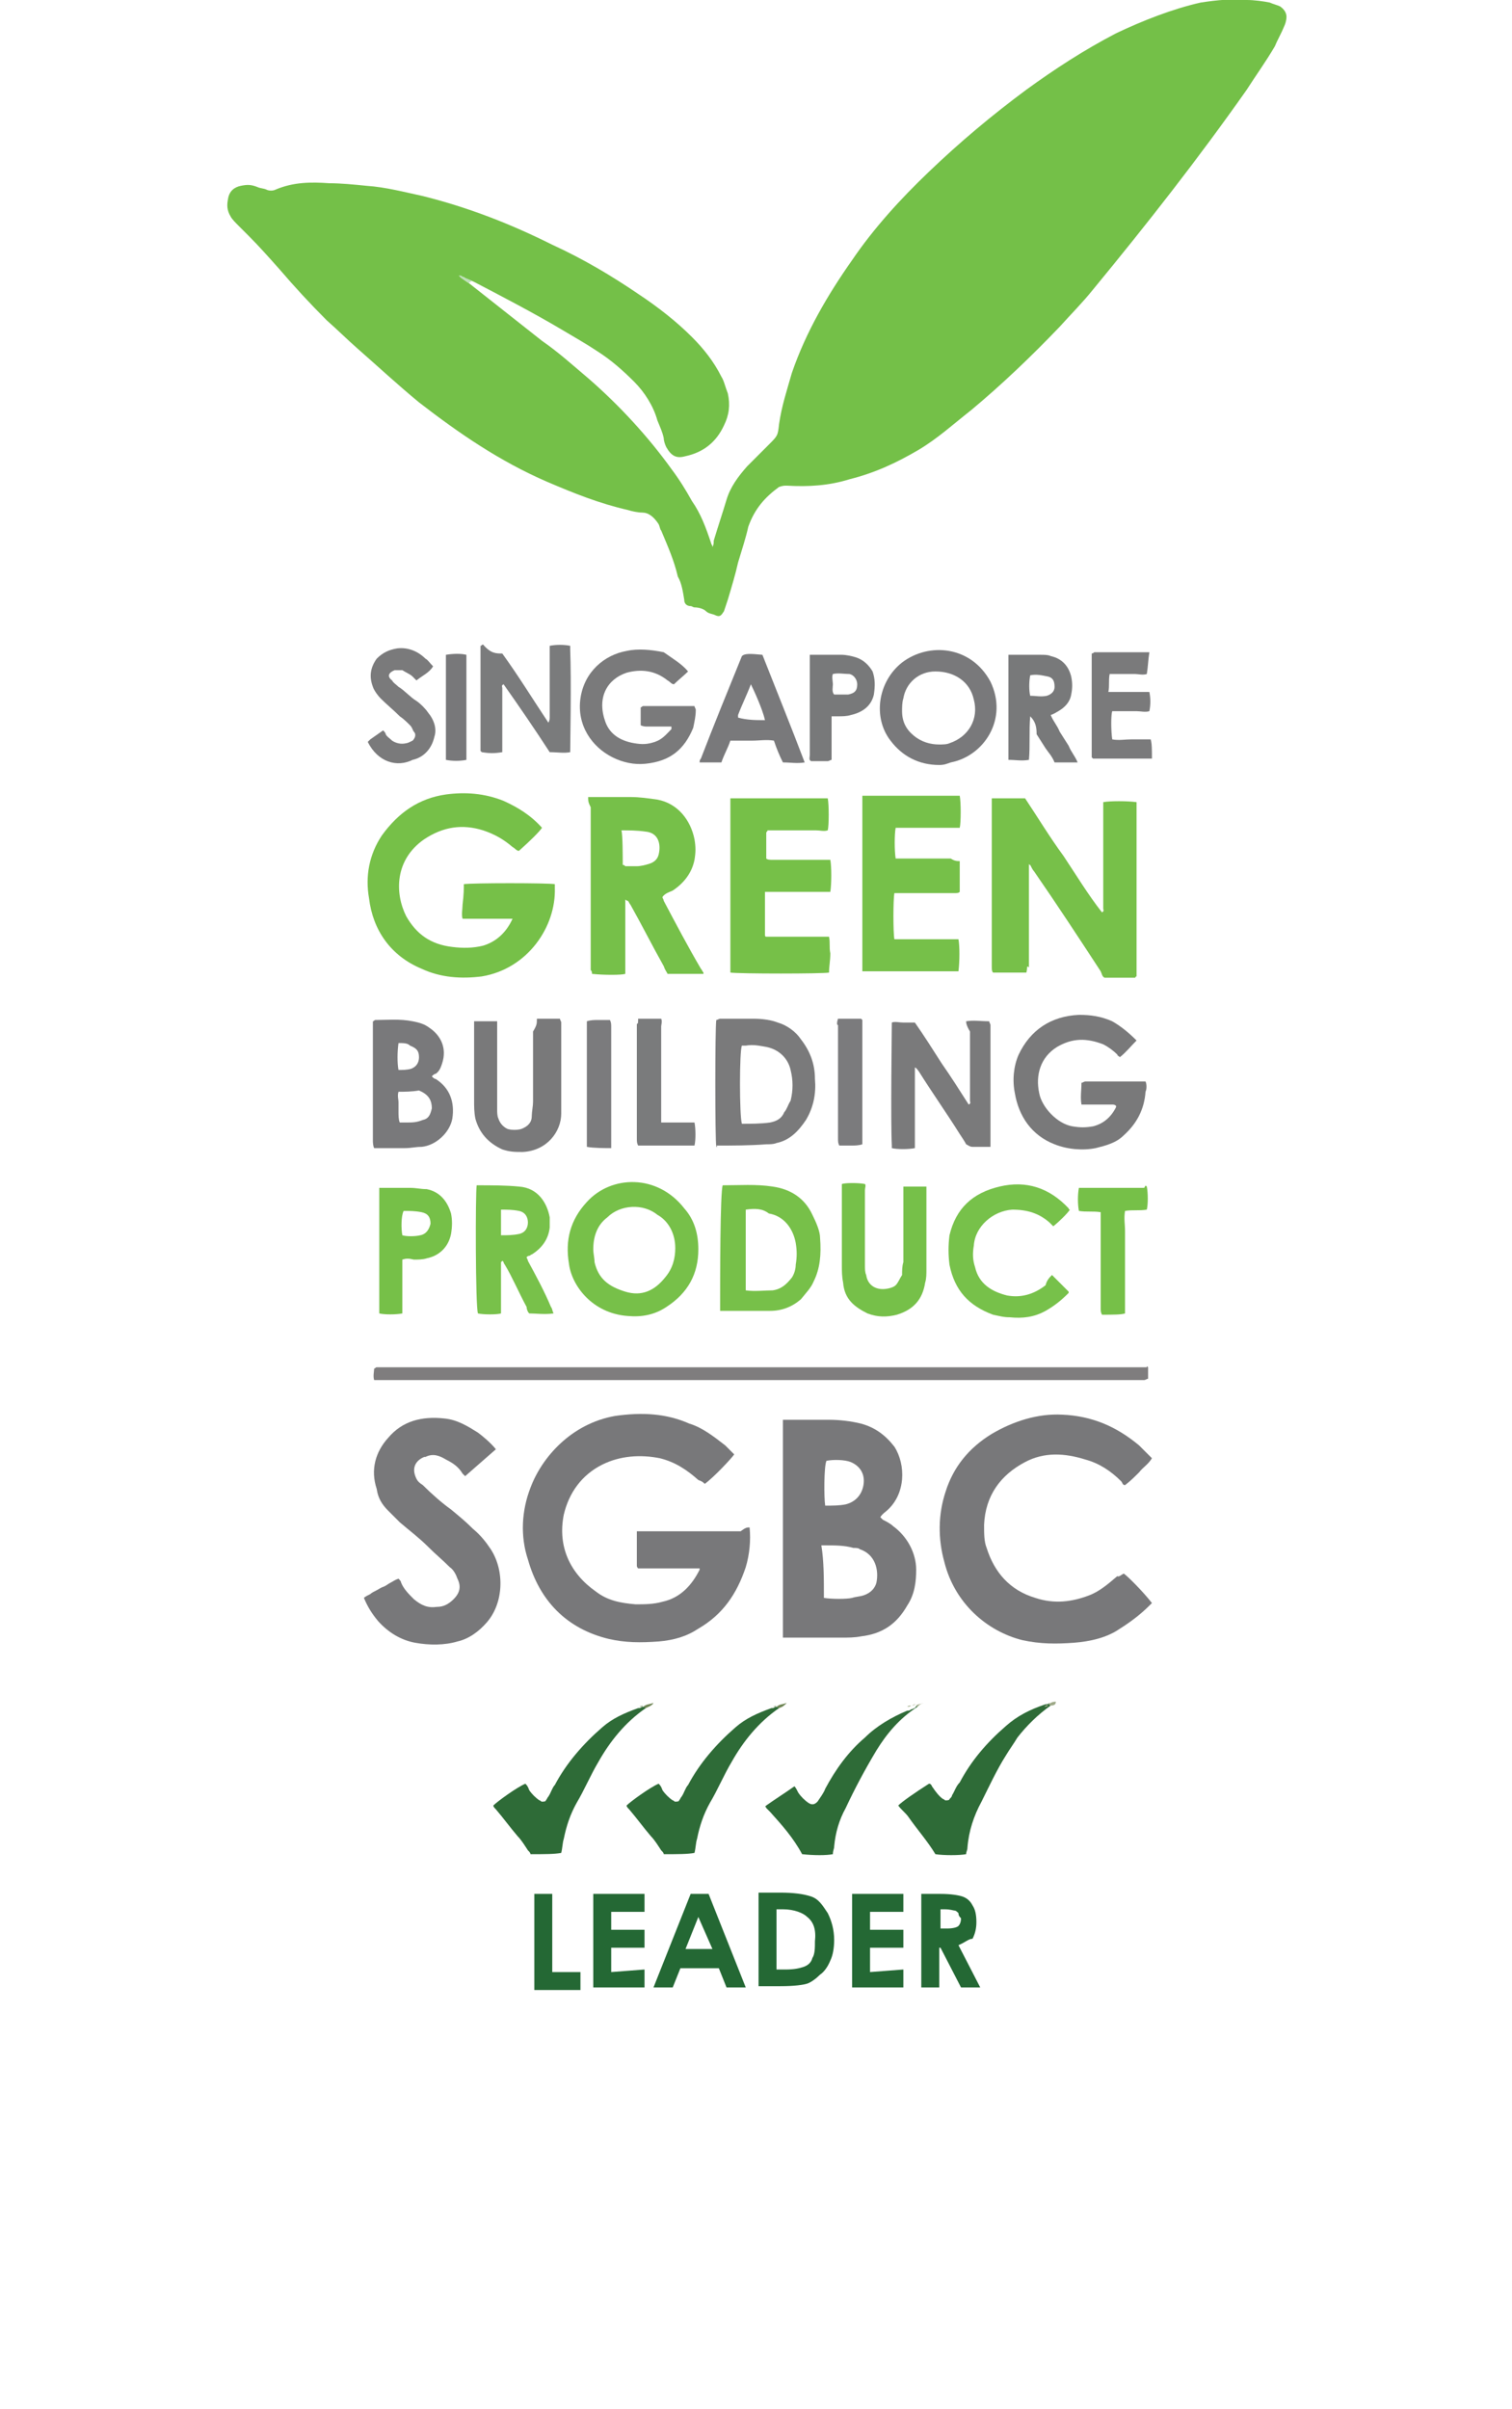 <?xml version="1.0" encoding="UTF-8"?> <!-- Generator: Adobe Illustrator 26.0.1, SVG Export Plug-In . SVG Version: 6.00 Build 0) --> <svg xmlns="http://www.w3.org/2000/svg" xmlns:xlink="http://www.w3.org/1999/xlink" version="1.1" id="Layer_1" x="0px" y="0px" viewBox="0 0 118 188" style="enable-background:new 0 0 118 188;" xml:space="preserve"> <style type="text/css"> .st0{fill:#FFFFFF;} .st1{fill:#74C048;} .st2{fill:#78787A;} .st3{fill:#77C049;} .st4{fill:#76C048;} .st5{fill:#76C049;} .st6{fill:#7F7D7E;} .st7{fill:#2E6B37;} .st8{fill:#78C14A;} .st9{fill:#77C14A;} .st10{fill:#7A7A7B;} .st11{fill:#79797A;} .st12{fill:#79797B;} .st13{fill:#7A7B7C;} .st14{fill:#7B7B7D;} .st15{fill:#78797A;} .st16{fill:#BEE0B9;} .st17{fill:#6E8554;} .st18{fill:#9EA987;} .st19{fill:#246834;} </style> <g id="Layer_2_00000054968366817055149710000003052570320784730761_"> <rect y="0" class="st0" width="118" height="188"></rect> </g> <g id="Layer_1_00000087369918783554736800000001790545798141038212_"> <g> <path class="st1" d="M36.6,22.1c1.9,1.5,3.8,3,5.7,4.5c1.3,0.9,2.4,1.9,3.7,3c2.4,2.1,4.6,4.5,6.4,7c0.6,0.8,1.1,1.6,1.6,2.5 c0.7,1,1.1,2.1,1.5,3.3c0,0.1,0.1,0.1,0.1,0.3c0.1-0.2,0.1-0.3,0.1-0.5c0.3-1,0.7-2.2,1-3.2c0.3-1,0.9-1.8,1.6-2.6 c0.6-0.6,1.1-1.1,1.7-1.7c0.7-0.7,0.7-0.7,0.8-1.6c0.2-1.4,0.6-2.6,1-4c1.1-3.2,2.8-6.1,4.7-8.8c1.7-2.5,3.8-4.8,6-6.9 c2.4-2.3,4.9-4.4,7.6-6.4c2.2-1.6,4.5-3.1,7-4.4c2.1-1,4.4-1.9,6.6-2.4C95,0,96.1-0.1,97.3,0c0.6,0,1.3,0.1,1.8,0.2 c0.2,0.1,0.6,0.2,0.8,0.3c0.3,0.2,0.5,0.5,0.5,0.8s-0.1,0.6-0.2,0.8c-0.2,0.5-0.5,1-0.7,1.5C98.8,4.8,98,5.9,97.3,7 c-3.8,5.4-7.8,10.5-12,15.6c-0.8,1-1.7,1.9-2.6,2.9c-2.2,2.3-4.5,4.5-6.9,6.5c-1.4,1.1-2.6,2.2-4.1,3.1c-1.7,1-3.4,1.8-5.4,2.3 c-1.6,0.5-3.2,0.6-4.9,0.5c-0.2,0-0.3,0-0.6,0.1c-1.1,0.8-1.9,1.7-2.4,3.1c-0.2,0.9-0.5,1.8-0.8,2.8c-0.2,0.9-0.5,1.9-0.8,2.9 c-0.1,0.3-0.2,0.6-0.3,0.9c-0.2,0.3-0.3,0.5-0.7,0.3c-0.2-0.1-0.5-0.1-0.7-0.3c-0.2-0.2-0.6-0.3-0.9-0.3c-0.1,0-0.2-0.1-0.3-0.1 c-0.2,0-0.5-0.1-0.5-0.5c-0.1-0.6-0.2-1.3-0.5-1.8c-0.3-1.3-0.8-2.4-1.3-3.6c-0.1-0.1-0.1-0.3-0.2-0.5C51,40.3,50.6,40,50.1,40 c-0.3,0-0.8-0.1-1.1-0.2c-2.2-0.5-4.2-1.3-6.3-2.2c-3.7-1.6-6.9-3.8-10-6.2c-1.7-1.4-3.2-2.8-4.8-4.2c-0.8-0.7-1.6-1.5-2.4-2.2 c-1.3-1.3-2.5-2.6-3.7-4c-0.8-0.9-1.6-1.8-2.4-2.6c-0.2-0.2-0.6-0.6-0.8-0.8c-0.2-0.2-0.5-0.5-0.6-0.7c-0.3-0.5-0.3-0.9-0.2-1.4 c0.1-0.6,0.5-0.9,1-1c0.5-0.1,0.8-0.1,1.3,0.1c0.2,0.1,0.5,0.1,0.7,0.2s0.5,0.1,0.7,0c1.4-0.6,2.8-0.6,4.2-0.5 c0.9,0,1.9,0.1,2.9,0.2c1.5,0.1,3,0.5,4.4,0.8c3.6,0.9,6.9,2.2,10.1,3.8c2.4,1.1,4.6,2.4,6.8,3.9c1.5,1,2.9,2.1,4.1,3.3 c0.9,0.9,1.7,1.9,2.3,3.1c0.2,0.3,0.3,0.8,0.5,1.3c0.2,0.9,0.1,1.7-0.3,2.5c-0.6,1.3-1.6,2.1-3,2.4c-0.7,0.2-1.1,0-1.5-0.7 c-0.1-0.2-0.2-0.5-0.2-0.7c-0.1-0.5-0.3-0.9-0.5-1.4c-0.3-1.1-1-2.2-1.8-3c-0.9-0.9-1.8-1.7-2.9-2.4c-0.9-0.6-1.8-1.1-2.8-1.7 c-2.2-1.3-4.5-2.5-6.8-3.7c-0.2-0.1-0.5-0.2-0.7-0.3c-0.1-0.1-0.2-0.1-0.3-0.1C36.1,21.8,36.3,21.9,36.6,22.1z"></path> <g> <path class="st2" d="M58.5,119.2c0.1,1,0,2.1-0.3,3.1c-0.7,2.1-1.8,3.7-3.7,4.8c-0.9,0.6-1.9,0.9-3.1,1c-1.4,0.1-2.6,0.1-3.9-0.2 c-3.3-0.8-5.4-3-6.3-6.2c-0.6-1.8-0.5-3.8,0.2-5.6c0.9-2.4,3.2-5,6.6-5.6c2.1-0.3,4-0.2,5.8,0.6c1,0.3,1.9,1,2.8,1.7 c0.2,0.2,0.5,0.5,0.7,0.7c-0.2,0.3-1.6,1.8-2.3,2.3c-0.1-0.1-0.2-0.2-0.5-0.3c-0.9-0.8-1.8-1.4-3-1.7c-1.5-0.3-3.1-0.2-4.5,0.5 c-1.6,0.8-2.6,2.2-3,3.9c-0.5,2.5,0.5,4.6,2.5,6c0.9,0.7,1.9,0.9,3.1,1c0.7,0,1.4,0,2.1-0.2c1.4-0.3,2.3-1.3,2.9-2.5v-0.1l0,0 l0,0h-0.1c-1.5,0-3,0-4.5,0h-0.1c0,0,0,0-0.1,0c0,0-0.1-0.1-0.1-0.2c0-0.9,0-1.7,0-2.6v-0.1c0.1,0,0.2,0,0.2,0c2.6,0,5.3,0,7.9,0 C58.2,119.2,58.3,119.2,58.5,119.2z"></path> <path class="st2" d="M61.1,127.8c0-0.1,0-0.1,0-0.2c0-5.5,0-11.1,0-16.6c0,0,0-0.1,0-0.2c0.1,0,0.2,0,0.3,0c1.1,0,2.2,0,3.3,0 c0.8,0,1.7,0.1,2.5,0.3c1.1,0.3,1.9,0.9,2.6,1.8c0.9,1.4,0.9,3.7-0.6,5c-0.1,0.1-0.3,0.2-0.5,0.5c0.1,0.1,0.1,0.1,0.2,0.2 c0.2,0.1,0.6,0.3,0.8,0.5c1.1,0.8,1.8,2.1,1.8,3.4c0,0.9-0.1,1.9-0.7,2.8c-0.8,1.4-1.9,2.2-3.6,2.4c-0.5,0.1-1,0.1-1.6,0.1 c-1.5,0-3,0-4.5,0C61.4,127.8,61.2,127.8,61.1,127.8z M64.3,124.7c0.6,0.1,1.8,0.1,2.2,0c0.3-0.1,0.6-0.1,0.9-0.2 c0.6-0.2,0.9-0.6,1-1c0.2-1-0.1-2.2-1.3-2.6c-0.1-0.1-0.3-0.1-0.5-0.1c-0.7-0.2-1.4-0.2-2.2-0.2c-0.1,0-0.2,0-0.3,0 C64.3,121.8,64.3,123.2,64.3,124.7z M64.4,117.5c0.6,0,1.1,0,1.6-0.1c0.8-0.2,1.3-0.8,1.4-1.6c0.1-0.8-0.3-1.4-1-1.7 c-0.5-0.2-1.4-0.2-1.9-0.1C64.3,114.4,64.3,116.9,64.4,117.5z"></path> <path class="st2" d="M87.7,122.8c0.3,0.2,1.5,1.4,2.2,2.3c-0.1,0.1-0.1,0.1-0.2,0.2c-0.7,0.7-1.5,1.3-2.3,1.8 c-1,0.7-2.3,1-3.6,1.1c-1.4,0.1-2.6,0.1-4-0.2c-2.8-0.7-5.3-2.9-6.1-6.1c-0.5-1.8-0.5-3.7,0.1-5.5c0.6-1.9,1.8-3.4,3.6-4.5 c1.7-1,3.6-1.6,5.5-1.5c2.3,0.1,4.2,0.9,6,2.4c0.3,0.3,0.7,0.7,1,1c-0.3,0.5-0.7,0.7-1,1.1c-0.3,0.3-0.7,0.7-1.1,1 c-0.2,0-0.2-0.2-0.3-0.3c-0.8-0.8-1.7-1.4-2.8-1.7c-1.6-0.5-3.2-0.6-4.7,0.2c-1.9,1-3.1,2.6-3.2,4.9c0,0.7,0,1.3,0.2,1.8 c0.6,1.9,1.8,3.3,3.8,3.9c1.5,0.5,2.9,0.3,4.2-0.2c0.8-0.3,1.5-0.9,2.2-1.5C87.3,123.1,87.5,122.9,87.7,122.8z"></path> <path class="st2" d="M38.7,113.1c-0.8,0.7-1.6,1.4-2.4,2.1c-0.1-0.1-0.2-0.2-0.2-0.2c-0.3-0.5-0.7-0.8-1.3-1.1 c-0.5-0.3-1-0.5-1.6-0.2h-0.1c-0.7,0.3-1,0.9-0.6,1.7c0.1,0.2,0.2,0.3,0.5,0.5c0.7,0.7,1.5,1.4,2.2,1.9c0.6,0.5,1.1,0.9,1.7,1.5 c0.6,0.5,1,1,1.4,1.6c1.1,1.7,1,4.2-0.3,5.7c-0.6,0.7-1.4,1.3-2.3,1.5c-1,0.3-2.2,0.3-3.3,0.1c-1.1-0.2-2.1-0.8-2.9-1.7 c-0.5-0.6-0.8-1.1-1.1-1.8c0.1-0.1,0.3-0.2,0.5-0.3c0.1-0.1,0.3-0.2,0.5-0.3c0.2-0.1,0.3-0.2,0.6-0.3c0.2-0.1,0.3-0.2,0.5-0.3 c0.2-0.1,0.3-0.2,0.6-0.3c0.1,0.1,0.2,0.2,0.2,0.3c0.2,0.5,0.6,0.9,1,1.3c0.6,0.5,1.1,0.7,1.8,0.6c0.5,0,0.9-0.2,1.3-0.6 c0.5-0.5,0.6-1,0.3-1.6c-0.1-0.3-0.3-0.7-0.6-0.9c-0.6-0.6-1.1-1-1.7-1.6c-0.7-0.7-1.5-1.3-2.2-1.9c-0.3-0.3-0.6-0.6-0.9-0.9 c-0.5-0.5-0.8-1-0.9-1.7c-0.5-1.5-0.1-2.9,0.9-4c1.1-1.3,2.6-1.7,4.4-1.5c1,0.1,1.8,0.6,2.6,1.1 C37.7,112.1,38.3,112.6,38.7,113.1z"></path> </g> <g> <path class="st3" d="M80.1,75.9c-0.7,0-2.2,0-2.6,0c-0.1-0.1-0.1-0.3-0.1-0.5c0-1.3,0-2.5,0-3.8c0-2.9,0-5.8,0-8.7 c0-0.2,0-0.3,0-0.6c0.1,0,0.1,0,0.2,0c0.8,0,1.5,0,2.4,0c1,1.5,1.9,3,3,4.5c1,1.5,1.9,3,3,4.4c0.2-0.1,0.1-0.2,0.1-0.3 c0-2.2,0-4.4,0-6.4c0-0.6,0-1,0-1.6c0-0.1,0-0.2,0-0.3c0.5-0.1,1.9-0.1,2.6,0c0,0.1,0,0.2,0,0.3c0,0.6,0,1.3,0,1.8 c0,3.7,0,7.2,0,10.9c0,0.2,0,0.3,0,0.6c-0.1,0-0.1,0.1-0.1,0.1c-0.8,0-1.6,0-2.4,0c-0.2-0.1-0.2-0.3-0.3-0.5 c-1.7-2.6-3.4-5.2-5.2-7.8c-0.1-0.1-0.2-0.3-0.3-0.5c0,0-0.1,0-0.1-0.1c0,0.3,0,0.6,0,0.9c0,0.3,0,0.6,0,0.9c0,0.3,0,0.6,0,0.9 s0,0.6,0,0.9c0,0.3,0,0.6,0,0.9c0,0.3,0,0.6,0,0.9s0,0.6,0,0.9c0,0.3,0,0.6,0,0.9c0,0.3,0,0.6,0,0.9 C80.1,75.3,80.2,75.5,80.1,75.9z"></path> <path class="st4" d="M36.2,69c0.6-0.1,6.6-0.1,7.1,0c0,0.1,0,0.2,0,0.3c0.1,3-2.1,6.3-5.7,6.9c-1.6,0.2-3.2,0.1-4.7-0.6 c-2.4-1-3.8-3-4.1-5.5c-0.3-1.7,0-3.4,1-4.9c1.3-1.8,2.9-2.9,5-3.2c1.5-0.2,3-0.1,4.5,0.5c1.1,0.5,2.1,1.1,3,2.1 c-0.2,0.3-0.9,1-1.8,1.8c-0.2,0-0.3-0.2-0.5-0.3c-0.7-0.6-1.4-1-2.3-1.3c-1.6-0.5-3.1-0.3-4.6,0.7c-2.3,1.6-2.3,4.2-1.4,6 c0.8,1.4,1.9,2.2,3.6,2.4c0.8,0.1,1.6,0.1,2.4-0.1c1-0.3,1.8-1,2.3-2.1l0,0l0,0l0,0c-0.1,0-0.1,0-0.2,0c-1.1,0-2.3,0-3.6,0l0,0 c0,0,0,0-0.1,0c-0.1-0.3,0-0.8,0-1.1C36.2,69.8,36.2,69.3,36.2,69z"></path> <path class="st5" d="M45.9,62.2c0.2,0,0.2,0,0.3,0c1,0,2.1,0,3,0c0.7,0,1.4,0.1,2.1,0.2c1.6,0.3,2.6,1.6,2.9,3.1 c0.1,0.6,0.1,1,0,1.6c-0.2,1-0.8,1.8-1.7,2.4c-0.2,0.1-0.6,0.2-0.8,0.5c0,0.1,0.1,0.2,0.1,0.3c0.9,1.7,1.9,3.6,2.9,5.3 c0.1,0.1,0.1,0.2,0.2,0.3c0,0.1,0,0.1,0,0.1s0,0-0.1,0c-0.8,0-1.6,0-2.4,0c-0.1,0-0.2,0-0.3,0c-0.1-0.2-0.2-0.3-0.3-0.6 c-0.9-1.6-1.7-3.2-2.6-4.8c-0.1-0.1-0.1-0.2-0.2-0.3c0,0-0.1,0-0.2-0.1c0,0.6,0,1,0,1.5c0,0.5,0,0.9,0,1.4s0,0.9,0,1.5 c0,0.5,0,0.9,0,1.4c-0.3,0.1-1.7,0.1-2.6,0c0-0.1,0-0.2-0.1-0.3c0-0.1,0-0.2,0-0.3c0-4.1,0-8.3,0-12.4 C45.9,62.6,45.9,62.5,45.9,62.2z M48.6,67.5c0.1,0,0.1,0,0.2,0.1c0.3,0,0.7,0,0.9,0c0.3,0,0.7-0.1,1-0.2c0.3-0.1,0.6-0.3,0.7-0.7 c0.2-0.8,0-1.7-1-1.8c-0.7-0.1-1.3-0.1-1.9-0.1C48.6,65.2,48.6,66.8,48.6,67.5z"></path> <path class="st5" d="M74.9,67.2c0,0.8,0,1.6,0,2.4c-0.1,0.1-0.2,0.1-0.5,0.1c-1.4,0-2.6,0-4,0c-0.2,0-0.3,0-0.6,0 c-0.1,0.5-0.1,3.1,0,3.6c0.3,0,0.8,0,1.3,0s0.8,0,1.3,0c0.3,0,0.8,0,1.1,0c0.5,0,0.8,0,1.3,0c0.1,0.5,0.1,1.7,0,2.5 c-0.1,0-0.1,0-0.2,0c-2.4,0-4.7,0-7.1,0c-0.1,0-0.1,0-0.2,0c0-0.1,0-0.2,0-0.5c0-1.1,0-2.2,0-3.3c0-3.1,0-6.2,0-9.3 c0-0.2,0-0.3,0-0.6c0.1,0,0.1,0,0.2,0c2.4,0,4.8,0,7.3,0h0.1c0.1,0.5,0.1,2.1,0,2.5c-0.1,0-0.2,0-0.5,0c-1.3,0-2.6,0-3.9,0 c-0.2,0-0.3,0-0.6,0c-0.1,0.5-0.1,1.8,0,2.4c0.1,0,0.3,0,0.5,0c1.3,0,2.5,0,3.8,0C74.5,67.2,74.7,67.2,74.9,67.2z"></path> <path class="st4" d="M64.7,75.9c-0.5,0.1-7,0.1-7.7,0c0-0.1,0-0.2,0-0.3c0-0.1,0-0.2,0-0.3c0-4.1,0-8.3,0-12.3c0-0.2,0-0.5,0-0.7 c0.1,0,0.1,0,0.2,0c2.4,0,4.8,0,7.3,0h0.1c0.1,0.5,0.1,2.1,0,2.5c-0.3,0.1-0.6,0-0.9,0s-0.7,0-0.9,0c-0.3,0-0.7,0-1,0 c-0.3,0-0.7,0-0.9,0s-0.7,0-1,0c0,0.1-0.1,0.1-0.1,0.2c0,0.7,0,1.4,0,1.9v0.1c0.1,0.1,0.3,0.1,0.5,0.1c1.3,0,2.6,0,3.9,0 c0.2,0,0.3,0,0.6,0c0.1,0.5,0.1,1.9,0,2.5c-0.1,0-0.2,0-0.5,0c-1.4,0-2.6,0-4,0c-0.2,0-0.3,0-0.6,0c0,0.1,0,0.1,0,0.2 c0,1,0,2.2,0,3.2c0,0,0,0.1,0.1,0.1c0.5,0,1,0,1.6,0s1.1,0,1.7,0s1,0,1.6,0c0.1,0.5,0,0.8,0.1,1.3C64.8,75,64.7,75.4,64.7,75.9z"></path> </g> <path class="st6" d="M89.6,106.7c0,0.3,0,0.6,0,0.9c-0.1,0-0.2,0.1-0.3,0.1c-0.1,0-0.3,0-0.5,0c-19.6,0-39.3,0-58.9,0 c-0.2,0-0.5,0-0.7,0c-0.1-0.3,0-0.7,0-0.9c0.1,0,0.1-0.1,0.2-0.1c20.1,0,40,0,60.1,0C89.5,106.6,89.5,106.6,89.6,106.7z"></path> <g> <path class="st7" d="M82,133.1c-1,0.7-1.9,1.6-2.6,2.5c-0.3,0.5-0.6,0.9-0.9,1.4c-0.7,1.1-1.3,2.4-1.9,3.6 c-0.6,1.1-1,2.3-1.1,3.6c0,0.2-0.1,0.3-0.1,0.5c-0.5,0.1-1.8,0.1-2.4,0c-0.6-1-1.4-1.9-2.1-2.9c-0.2-0.3-0.6-0.6-0.8-0.9 c0.3-0.3,1.3-1,2.4-1.7c0.2,0,0.2,0.2,0.3,0.3c0.2,0.3,0.5,0.7,0.8,0.9c0.1,0,0.1,0.1,0.2,0.1s0.3,0,0.3-0.1 c0.1-0.1,0.2-0.2,0.2-0.3c0.2-0.3,0.3-0.7,0.6-1c0.9-1.7,2.1-3.1,3.6-4.4c0.9-0.8,1.9-1.3,3.1-1.7c0.1,0,0.2,0,0.3-0.1l0,0 C81.9,133.1,82,133.1,82,133.1z"></path> <path class="st7" d="M71.6,133.2c-1.4,0.9-2.4,2.1-3.2,3.4c-0.9,1.5-1.7,3-2.4,4.5c-0.5,0.9-0.8,1.9-0.9,3c0,0.2-0.1,0.3-0.1,0.6 c-0.5,0.1-1.5,0.1-2.4,0c-0.7-1.3-1.6-2.3-2.5-3.3c-0.1-0.1-0.2-0.2-0.3-0.3c0,0,0-0.1-0.1-0.1l0.1-0.1c0.7-0.5,1.5-1,2.2-1.5H62 c0.1,0.1,0.2,0.3,0.3,0.5c0.2,0.3,0.5,0.6,0.8,0.8c0.3,0.2,0.5,0.1,0.7-0.1c0.2-0.3,0.5-0.7,0.6-1c0.8-1.5,1.8-2.9,3.1-4 c0.9-0.9,2.1-1.6,3.3-2.1c0.1,0,0.2,0,0.3-0.1l0,0c0.1,0,0.2-0.1,0.3-0.1l0,0C71.5,133.1,71.6,133.1,71.6,133.2z"></path> <path class="st7" d="M50.4,133.3c-1.6,1.1-2.8,2.6-3.7,4.2c-0.6,1-1.1,2.2-1.7,3.2c-0.5,0.9-0.8,1.8-1,2.8 c-0.1,0.3-0.1,0.7-0.2,1.1c-0.5,0.1-1.3,0.1-2.4,0.1c0-0.1-0.1-0.2-0.2-0.3c-0.2-0.3-0.5-0.8-0.8-1.1c-0.6-0.7-1.1-1.4-1.7-2.1 c-0.1-0.1-0.2-0.2-0.2-0.3c0.3-0.3,1.8-1.4,2.5-1.7c0.1,0.1,0.2,0.2,0.3,0.5c0.2,0.3,0.5,0.6,0.8,0.8c0.1,0,0.1,0.1,0.2,0.1 c0.1,0,0.3,0,0.3-0.1c0.1-0.1,0.1-0.2,0.2-0.3c0.2-0.3,0.3-0.7,0.5-0.9c0.9-1.7,2.2-3.2,3.7-4.5c0.8-0.7,1.7-1.1,2.8-1.5 c0.1,0,0.2,0,0.3-0.1l0,0C50.3,133.2,50.4,133.2,50.4,133.3z"></path> <path class="st7" d="M60.8,133.3c-1.6,1.1-2.8,2.6-3.7,4.2c-0.6,1-1.1,2.2-1.7,3.2c-0.5,0.9-0.8,1.8-1,2.8 c-0.1,0.3-0.1,0.7-0.2,1.1c-0.5,0.1-1.3,0.1-2.4,0.1c0-0.1-0.1-0.2-0.2-0.3c-0.2-0.3-0.5-0.8-0.8-1.1c-0.6-0.7-1.1-1.4-1.7-2.1 c-0.1-0.1-0.2-0.2-0.2-0.3c0.3-0.3,1.8-1.4,2.5-1.7c0.1,0.1,0.2,0.2,0.3,0.5c0.2,0.3,0.5,0.6,0.8,0.8c0.1,0,0.1,0.1,0.2,0.1 c0.1,0,0.3,0,0.3-0.1c0.1-0.1,0.1-0.2,0.2-0.3c0.2-0.3,0.3-0.7,0.5-0.9c0.9-1.7,2.2-3.2,3.7-4.5c0.8-0.7,1.7-1.1,2.8-1.5 c0.1,0,0.2,0,0.3-0.1l0,0C60.6,133.2,60.7,133.2,60.8,133.3z"></path> </g> <g> <path class="st3" d="M54.5,97.5c0,1.9-0.8,3.4-2.5,4.5c-0.9,0.6-1.9,0.8-3,0.7c-2.8-0.2-4.4-2.4-4.6-4.1 c-0.3-1.8,0.1-3.4,1.4-4.8c1.9-2.1,5.5-2.2,7.6,0.5C54.2,95.2,54.5,96.3,54.5,97.5z M46.3,97.5c0,0.3,0.1,0.7,0.1,1 c0.3,1.3,1.1,1.9,2.4,2.3s2.3-0.1,3.1-1.1c0.6-0.7,0.8-1.5,0.8-2.3c0-1.1-0.5-2.1-1.4-2.6c-1.1-0.9-2.9-0.8-3.9,0.2 C46.6,95.6,46.3,96.5,46.3,97.5z"></path> <path class="st3" d="M56.4,92.5c1.3,0,2.6-0.1,3.9,0.1c1.4,0.2,2.5,0.9,3.1,2.2c0.3,0.6,0.6,1.3,0.6,1.8c0.1,1.3,0,2.4-0.5,3.4 c-0.2,0.5-0.6,0.9-1,1.4c-0.7,0.6-1.5,0.9-2.4,0.9c-0.5,0-0.8,0-1.3,0c-0.7,0-1.4,0-2.1,0c-0.1,0-0.2,0-0.5,0c0-0.1,0-0.2,0-0.3 C56.2,99.6,56.2,93.1,56.4,92.5z M58.2,94.4c0,0.7,0,1.4,0,2.1c0,0.7,0,1.4,0,2.1c0,0.7,0,1.4,0,2.1c0.7,0.1,1.5,0,2.1,0 c0.7-0.1,1.1-0.5,1.5-1c0.2-0.3,0.3-0.7,0.3-1c0.1-0.6,0.1-1.1,0-1.7c-0.2-1.1-0.9-2.1-2.1-2.3C59.5,94.3,58.9,94.3,58.2,94.4z"></path> <path class="st8" d="M37.2,92.5c1.1,0,2.3,0,3.3,0.1c1.5,0.1,2.2,1.3,2.4,2.4c0,0.2,0,0.6,0,0.8c-0.1,0.9-0.6,1.6-1.4,2.1 c-0.1,0-0.1,0.1-0.2,0.1c0,0-0.1,0-0.2,0.1c0,0.1,0.1,0.2,0.1,0.3c0.6,1.1,1.3,2.4,1.8,3.6c0.1,0.1,0.1,0.3,0.2,0.5 c-0.7,0.1-1.4,0-1.9,0c-0.1-0.1-0.2-0.3-0.2-0.5c-0.6-1.1-1.1-2.3-1.7-3.3c-0.1-0.1-0.1-0.3-0.2-0.3l-0.1,0.1c0,1.4,0,2.6,0,4 c-0.3,0.1-1.4,0.1-1.8,0C37.1,102,37.1,93.1,37.2,92.5z M39.1,96.4c0.5,0,0.9,0,1.4-0.1s0.7-0.5,0.7-0.9s-0.2-0.8-0.7-0.9 c-0.5-0.1-0.9-0.1-1.4-0.1C39.1,94.8,39.1,95.7,39.1,96.4z"></path> <path class="st9" d="M82.1,99.5c0.5,0.5,0.8,0.8,1.3,1.3c0,0.1,0,0.1,0,0.1c-0.6,0.6-1.1,1-1.8,1.4c-0.9,0.5-1.8,0.6-2.8,0.5 c-0.5,0-0.8-0.1-1.3-0.2c-1.9-0.7-3-1.9-3.4-3.9c-0.1-0.8-0.1-1.5,0-2.3c0.5-2.1,1.8-3.3,3.9-3.8c2.1-0.5,3.9,0.1,5.4,1.7 c0,0,0,0.1,0.1,0.1l0,0c-0.2,0.3-0.8,0.9-1.3,1.3c-0.1-0.1-0.2-0.2-0.3-0.3c-0.8-0.7-1.7-1-2.9-1c-1.5,0.1-2.9,1.3-3,2.8 c-0.1,0.6-0.1,1.1,0.1,1.7c0.3,1.3,1.3,1.9,2.5,2.2c1.1,0.2,2.1-0.1,3-0.8C81.7,99.9,81.9,99.7,82.1,99.5z"></path> <path class="st5" d="M70.5,92.6c0.7,0,1.3,0,1.8,0c0,0.1,0,0.2,0,0.3c0,2.1,0,4.1,0,6.2c0,0.3,0,0.7-0.1,1 c-0.2,1.3-0.9,2.1-2.2,2.5c-0.8,0.2-1.5,0.2-2.3-0.1c-1-0.5-1.8-1.1-1.9-2.4c-0.1-0.5-0.1-0.9-0.1-1.4c0-1.9,0-4,0-6 c0-0.1,0-0.2,0-0.3c0.3-0.1,1.3-0.1,1.8,0c0.1,0.1,0,0.3,0,0.5c0,1.9,0,3.9,0,5.8c0,0.3,0,0.6,0.1,0.8c0.1,0.7,0.6,1.1,1.3,1.1 c0.3,0,0.8-0.1,1-0.3c0.2-0.2,0.3-0.5,0.5-0.8c0-0.3,0-0.7,0.1-1c0-1.8,0-3.7,0-5.5C70.5,93,70.5,92.8,70.5,92.6z"></path> <path class="st4" d="M31.4,98.3c0,0.5,0,0.9,0,1.4c0,0.5,0,0.9,0,1.4c0,0.5,0,0.9,0,1.4c-0.5,0.1-1.4,0.1-1.8,0v-0.1 c0-3.2,0-6.4,0-9.5c0,0,0-0.1,0-0.2c0.1,0,0.2,0,0.2,0c0.7,0,1.5,0,2.2,0c0.5,0,0.8,0.1,1.3,0.1c1,0.2,1.6,0.9,1.9,1.9 c0.1,0.5,0.1,1,0,1.6c-0.2,1-0.9,1.7-1.9,1.9c-0.3,0.1-0.7,0.1-1,0.1C31.9,98.2,31.7,98.2,31.4,98.3z M31.4,96.4 c0.3,0.1,1,0.1,1.4,0c0.5-0.1,0.7-0.5,0.8-0.9c0-0.5-0.2-0.8-0.7-0.9c-0.5-0.1-0.9-0.1-1.4-0.1C31.3,94.9,31.3,95.9,31.4,96.4z"></path> <path class="st4" d="M89.5,92.6c0.1,0.5,0.1,1.4,0,1.8c-0.6,0.1-1.1,0-1.7,0.1c-0.1,0.6,0,1,0,1.6s0,1,0,1.6s0,1,0,1.6s0,1,0,1.6 c0,0.6,0,1,0,1.6c-0.3,0.1-0.9,0.1-1.8,0.1c-0.1-0.2-0.1-0.3-0.1-0.6c0-2.3,0-4.6,0-6.8c0-0.2,0-0.3,0-0.6 c-0.6-0.1-1.1,0-1.7-0.1c-0.1-0.5-0.1-1.3,0-1.8c0.1,0,0.1,0,0.2,0c1.6,0,3.3,0,4.9,0C89.4,92.5,89.4,92.5,89.5,92.6z"></path> </g> <g> <path class="st10" d="M75.4,79.7c0.6-0.1,1.1,0,1.8,0c0,0.1,0.1,0.2,0.1,0.3c0,0.9,0,1.7,0,2.6c0,2.1,0,4.2,0,6.3 c0,0.2,0,0.3,0,0.6c-0.1,0-0.2,0-0.3,0c-0.3,0-0.8,0-1.1,0c-0.2,0-0.3-0.1-0.5-0.2c-0.1-0.2-0.3-0.5-0.5-0.8 c-1-1.6-2.2-3.3-3.2-4.9c-0.1-0.1-0.1-0.2-0.3-0.3c0,0.2,0,0.5,0,0.7s0,0.5,0,0.7c0,0.2,0,0.5,0,0.7c0,0.2,0,0.5,0,0.7 c0,0.2,0,0.5,0,0.7c0,0.2,0,0.5,0,0.7c0,0.2,0,0.5,0,0.7c0,0.2,0,0.5,0,0.7c0,0.2,0,0.5,0,0.7c-0.5,0.1-1.4,0.1-1.8,0 c0-0.1,0-0.1,0-0.2c-0.1-1.8,0-9.2,0-9.6c0.2-0.1,0.6,0,0.9,0s0.6,0,0.9,0c0.7,1,1.4,2.1,2.1,3.2c0.7,1,1.4,2.1,2.1,3.2 c0.2-0.1,0.1-0.2,0.1-0.3c0-1.8,0-3.6,0-5.4C75.4,80,75.4,79.8,75.4,79.7z"></path> <path class="st11" d="M88.7,81.2c-0.5,0.5-0.8,0.9-1.3,1.3c-0.1-0.1-0.2-0.1-0.2-0.2c-0.3-0.3-0.7-0.6-1.1-0.8 c-1.3-0.5-2.4-0.5-3.6,0.2c-1.3,0.8-1.7,2.2-1.4,3.6c0.2,1.1,1.4,2.4,2.6,2.6c0.6,0.1,1,0.1,1.6,0c0.8-0.2,1.4-0.7,1.8-1.5v-0.1 c-0.1-0.1-0.2-0.1-0.3-0.1c-0.7,0-1.3,0-1.9,0c-0.1,0-0.3,0-0.5,0c-0.1-0.6,0-1.1,0-1.7c0.1,0,0.2-0.1,0.3-0.1c1.5,0,2.9,0,4.4,0 c0.1,0,0.2,0,0.3,0c0.1,0.2,0.1,0.6,0,0.8c-0.1,1.4-0.7,2.5-1.7,3.4c-0.6,0.6-1.4,0.8-2.2,1c-1,0.2-2.2,0.1-3.2-0.3 c-1.8-0.7-2.8-2.2-3.1-4c-0.2-1-0.1-2.1,0.3-3c0.9-1.9,2.5-3,4.7-3.1c0.9,0,1.7,0.1,2.6,0.5C87.5,80.1,88.1,80.6,88.7,81.2z"></path> <path class="st10" d="M55.9,89.5c-0.1-0.5-0.1-9.3,0-9.9c0.1,0,0.2-0.1,0.3-0.1c0.9,0,1.7,0,2.6,0c0.7,0,1.4,0.1,1.9,0.3 c0.7,0.2,1.4,0.7,1.8,1.3c0.7,0.9,1.1,1.9,1.1,3.1c0.1,1.1-0.1,2.2-0.7,3.2c-0.6,0.9-1.3,1.6-2.3,1.8c-0.2,0.1-0.6,0.1-0.8,0.1 c-1.3,0.1-2.6,0.1-3.9,0.1C56,89.5,56,89.5,55.9,89.5z M57.9,87.7c0.7,0,1.5,0,2.2-0.1c0.5-0.1,0.9-0.3,1.1-0.8 c0.2-0.2,0.3-0.6,0.5-0.9c0.2-0.8,0.2-1.6,0-2.4c-0.2-0.9-0.9-1.6-1.9-1.8c-0.6-0.1-1-0.2-1.6-0.1c-0.1,0-0.2,0-0.3,0 C57.7,82,57.7,87.1,57.9,87.7z"></path> <path class="st12" d="M33.7,84c0.1,0.1,0.2,0.2,0.3,0.2c1.1,0.7,1.5,1.8,1.3,3.1c-0.2,1.1-1.3,2.1-2.4,2.2 c-0.5,0-0.8,0.1-1.3,0.1c-0.7,0-1.3,0-1.9,0c-0.1,0-0.2,0-0.5,0c-0.1-0.2-0.1-0.5-0.1-0.6c0-2.9,0-5.8,0-8.7c0-0.2,0-0.3,0-0.6 c0.1,0,0.1-0.1,0.2-0.1c0.9,0,1.9-0.1,2.9,0.1c0.5,0.1,0.9,0.2,1.3,0.5c0.9,0.6,1.4,1.6,1,2.8c-0.1,0.3-0.2,0.6-0.5,0.8 C33.9,83.8,33.8,83.9,33.7,84z M31.1,85.2c-0.1,0.3,0,0.6,0,0.8c0,0.3,0,0.6,0,0.8c0,0.2,0,0.6,0.1,0.8c0.2,0,0.3,0,0.5,0 c0.5,0,0.8,0,1.3-0.2c0.5-0.1,0.6-0.5,0.7-0.9c0-0.7-0.3-1.1-1-1.4C32.1,85.2,31.6,85.2,31.1,85.2z M31.1,81.4 c-0.1,0.7-0.1,1.6,0,2.1c0.3,0,0.7,0,1-0.1c0.5-0.2,0.6-0.6,0.6-0.9c0-0.5-0.2-0.7-0.7-0.9C31.8,81.4,31.5,81.4,31.1,81.4z"></path> <path class="st11" d="M41.9,79.5c0.7,0,1.3,0,1.8,0c0,0.1,0.1,0.2,0.1,0.3c0,0.1,0,0.3,0,0.5c0,1.5,0,3,0,4.5c0,0.7,0,1.4,0,2.1 c0,1.4-1.1,2.9-3,3c-0.6,0-1,0-1.6-0.2c-1.1-0.5-1.8-1.3-2.1-2.4c-0.1-0.5-0.1-0.9-0.1-1.5c0-1.8,0-3.8,0-5.6c0-0.1,0-0.2,0-0.5 c0.6,0,1.3,0,1.8,0c0,0.2,0,0.5,0,0.6c0,1.8,0,3.7,0,5.5c0,0.2,0,0.5,0,0.8c0,0.2,0,0.5,0.1,0.7c0.1,0.3,0.3,0.6,0.7,0.8 c0.3,0.1,0.8,0.1,1.1,0c0.5-0.2,0.8-0.5,0.8-1c0-0.3,0.1-0.8,0.1-1.1c0-1.8,0-3.7,0-5.5C41.9,80,41.9,79.9,41.9,79.5z"></path> <path class="st13" d="M49.8,79.5c0.7,0,1.3,0,1.8,0c0.1,0.2,0,0.5,0,0.6c0,2.3,0,4.6,0,6.9c0,0.2,0,0.3,0,0.6c0.1,0,0.2,0,0.3,0 c0.6,0,1.1,0,1.7,0c0.2,0,0.3,0,0.6,0c0.1,0.5,0.1,1.4,0,1.8h-0.1c-1.4,0-2.8,0-4.1,0c-0.1,0-0.1,0-0.2,0 c-0.1-0.2-0.1-0.3-0.1-0.6c0-2.4,0-4.8,0-7.3c0-0.6,0-1,0-1.6C49.8,79.9,49.8,79.8,49.8,79.5z"></path> <path class="st14" d="M65.4,79.5c0.7,0,1.3,0,1.8,0l0.1,0.1l0,0c0,3.2,0,6.3,0,9.5c0,0.1,0,0.1,0,0.2c-0.3,0.1-0.6,0.1-0.9,0.1 s-0.6,0-0.9,0c-0.1-0.2-0.1-0.3-0.1-0.6c0-2.2,0-4.4,0-6.5c0-0.8,0-1.5,0-2.3C65.3,80,65.3,79.8,65.4,79.5z"></path> <path class="st14" d="M45.8,89.5c0-0.1,0-0.1,0-0.2c0-3.2,0-6.4,0-9.6c0.3-0.1,0.6-0.1,0.9-0.1c0.3,0,0.6,0,0.9,0 c0.1,0.2,0.1,0.3,0.1,0.6c0,1.7,0,3.3,0,5c0,1.3,0,2.5,0,3.8c0,0.2,0,0.3,0,0.6C47.3,89.6,46.3,89.6,45.8,89.5z"></path> </g> <g> <path class="st13" d="M39.2,51c1.3,1.8,2.4,3.6,3.6,5.4c0.1-0.2,0.1-0.3,0.1-0.5c0-0.1,0-0.3,0-0.5c0-0.1,0-0.3,0-0.5 c0-0.1,0-0.3,0-0.5c0-0.1,0-0.3,0-0.5c0-0.1,0-0.3,0-0.5c0-0.1,0-0.3,0-0.5c0-0.1,0-0.3,0-0.5c0-0.1,0-0.3,0-0.5s0-0.3,0-0.5 c0-0.1,0-0.3,0-0.5s0-0.2,0-0.5c0.5-0.1,1.1-0.1,1.6,0c0,0.1,0,0.2,0,0.3c0.1,2.4,0,7.4,0,8c-0.5,0.1-1,0-1.6,0 c-1.1-1.7-2.4-3.6-3.6-5.3c-0.2,0.1-0.1,0.2-0.1,0.3c0,1.5,0,2.9,0,4.4c0,0.2,0,0.3,0,0.6c-0.6,0.1-1,0.1-1.6,0l-0.1-0.1l0,0 c0-2.6,0-5.3,0-8c0-0.1,0-0.1,0-0.2c0.1,0,0.1-0.1,0.2-0.1C38.3,51,38.7,51,39.2,51z"></path> <path class="st10" d="M53.7,52.4c-0.3,0.3-0.8,0.7-1.1,1c-0.2,0-0.3-0.2-0.5-0.3c-1-0.8-2.1-0.9-3.2-0.6 c-1.5,0.5-2.3,1.9-1.7,3.7c0.3,1,1.1,1.6,2.3,1.8c0.6,0.1,1,0.1,1.6-0.1c0.6-0.2,0.9-0.6,1.3-1c0,0,0-0.1,0-0.2 c-0.1,0-0.2,0-0.3,0c-0.6,0-1,0-1.6,0c-0.1,0-0.3,0-0.5-0.1c0-0.5,0-0.9,0-1.4c0.1,0,0.1-0.1,0.2-0.1c1.3,0,2.6,0,3.9,0h0.1 c0,0.1,0.1,0.2,0.1,0.3c0,0.5-0.1,0.9-0.2,1.4c-0.7,1.7-1.8,2.6-3.7,2.8c-0.9,0.1-1.8-0.1-2.6-0.5c-1.6-0.8-2.8-2.5-2.5-4.6 s1.9-3.4,3.6-3.7c0.9-0.2,1.9-0.1,2.9,0.1C52.5,51.4,53.2,51.8,53.7,52.4z"></path> <path class="st12" d="M73.3,59.7c-1.6,0-2.9-0.7-3.8-1.9c-1.4-1.8-1-4.6,0.9-6.1c2.1-1.6,5.4-1.3,6.9,1.5 c1.4,2.9-0.5,5.8-3.1,6.3C73.9,59.6,73.7,59.7,73.3,59.7z M73.3,58.1c0.2,0,0.6,0,0.8-0.1c1.5-0.5,2.3-1.9,1.9-3.4 c-0.3-1.4-1.5-2.2-3-2.2c-1.3,0-2.3,0.9-2.5,2.1c-0.1,0.3-0.1,0.7-0.1,1c0,0.8,0.3,1.4,0.9,1.9C71.9,57.9,72.6,58.1,73.3,58.1z"></path> <path class="st12" d="M59.5,51.1c1.1,2.8,2.2,5.5,3.3,8.4c-0.6,0.1-1.1,0-1.7,0c-0.3-0.6-0.5-1.1-0.7-1.7c-0.6-0.1-1.1,0-1.7,0 s-1.1,0-1.7,0c-0.2,0.6-0.5,1.1-0.7,1.7c-0.6,0-1.1,0-1.7,0c0-0.1,0-0.2,0.1-0.3c1-2.6,2.1-5.3,3.2-8l0,0 C58.1,51,58.5,51,59.5,51.1z M59.7,56.2c-0.2-0.9-0.9-2.4-1.1-2.8c-0.3,0.8-0.7,1.6-1,2.4c0,0.1,0,0.1,0,0.2 C58.3,56.2,59,56.2,59.7,56.2z"></path> <path class="st15" d="M80.4,55.9c-0.1,1.1,0,2.3-0.1,3.4c-0.6,0.1-1,0-1.6,0c0-0.1,0-0.2,0-0.2c0-2.6,0-5.2,0-7.8 c0-0.1,0-0.2,0-0.2c0.1,0,0.1,0,0.2,0c0.8,0,1.5,0,2.3,0c0.3,0,0.6,0,0.8,0.1c0.9,0.2,1.4,0.8,1.6,1.6c0.1,0.5,0.1,0.9,0,1.4 c-0.1,0.6-0.5,1-1,1.3c-0.2,0.1-0.3,0.2-0.6,0.3c0.2,0.5,0.5,0.8,0.7,1.3c0.2,0.3,0.5,0.8,0.7,1.1c0.2,0.5,0.5,0.8,0.7,1.3 c-0.6,0-1.1,0-1.8,0c-0.2-0.5-0.5-0.8-0.7-1.1c-0.2-0.3-0.5-0.8-0.7-1.1C80.9,56.7,80.8,56.3,80.4,55.9z M80.4,54.3 c0.5,0,0.8,0.1,1.3,0c0.3-0.1,0.6-0.3,0.6-0.7s-0.1-0.7-0.5-0.8c-0.5-0.1-0.9-0.2-1.4-0.1C80.3,53.2,80.3,53.9,80.4,54.3z"></path> <path class="st10" d="M89.5,52.6c-0.3,0.1-0.7,0-0.9,0c-0.3,0-0.7,0-1,0c-0.3,0-0.7,0-1,0c-0.1,0.5,0,0.9-0.1,1.4 c0.1,0,0.3,0,0.5,0c0.7,0,1.4,0,2.1,0c0.2,0,0.3,0,0.6,0c0.1,0.5,0.1,1,0,1.5c-0.3,0.1-0.7,0-1,0c-0.3,0-0.7,0-1,0 c-0.3,0-0.7,0-0.9,0c-0.1,0.3-0.1,1.5,0,2.2c0.5,0.1,1,0,1.5,0s0.9,0,1.5,0c0.1,0.3,0.1,0.8,0.1,1.5c-0.1,0-0.1,0-0.2,0 c-1.4,0-2.8,0-4.2,0c-0.1,0-0.1,0-0.2,0c0,0,0,0-0.1-0.1l0,0c0-2.6,0-5.2,0-7.8c0-0.1,0-0.2,0-0.3c0.1,0,0.2-0.1,0.2-0.1 c1.4,0,2.9,0,4.2,0h0.1C89.6,51.5,89.6,52,89.5,52.6z"></path> <path class="st10" d="M28.7,57.9c0.1-0.1,0.1-0.1,0.2-0.2c0.3-0.2,0.7-0.5,1-0.7c0.1,0.1,0.2,0.2,0.2,0.3 c0.1,0.2,0.3,0.3,0.5,0.5c0.3,0.2,0.7,0.3,1.1,0.2c0.1,0,0.3-0.1,0.5-0.2c0.2-0.2,0.3-0.5,0.1-0.7c-0.1-0.1-0.1-0.3-0.3-0.5 c-0.2-0.2-0.5-0.5-0.8-0.7c-0.5-0.5-1-0.9-1.5-1.4c-0.2-0.2-0.5-0.6-0.6-0.9c-0.3-0.8-0.2-1.5,0.3-2.2c0.5-0.5,1-0.7,1.6-0.8 c0.8-0.1,1.6,0.2,2.2,0.8c0.2,0.1,0.3,0.3,0.6,0.6c-0.3,0.5-0.8,0.7-1.3,1.1c-0.1-0.1-0.2-0.2-0.3-0.3c-0.2-0.2-0.5-0.3-0.8-0.5 c-0.2,0-0.3,0-0.6,0c-0.5,0.2-0.6,0.5-0.2,0.8c0.1,0.2,0.3,0.3,0.5,0.5c0.5,0.3,0.9,0.8,1.4,1.1c0.3,0.2,0.7,0.6,0.9,0.9 c0.5,0.6,0.7,1.3,0.5,1.9c-0.2,0.9-0.8,1.6-1.7,1.8C31,59.9,29.5,59.5,28.7,57.9z"></path> <path class="st15" d="M63.2,51.1c0.1,0,0.2,0,0.2,0c0.8,0,1.6,0,2.3,0c0.3,0,0.8,0.1,1.1,0.2c0.6,0.2,1,0.6,1.3,1.1 c0.2,0.6,0.2,1.1,0.1,1.8c-0.2,0.9-0.9,1.4-1.8,1.6c-0.3,0.1-0.7,0.1-1,0.1c-0.1,0-0.3,0-0.5,0c0,0.1,0,0.2,0,0.3 c0,0.8,0,1.7,0,2.5c0,0.2,0,0.3,0,0.6c-0.1,0-0.2,0.1-0.3,0.1c-0.5,0-0.8,0-1.3,0c-0.2-0.1-0.1-0.3-0.1-0.5c0-1.1,0-2.3,0-3.4 c0-1.3,0-2.6,0-3.9C63.2,51.5,63.2,51.2,63.2,51.1z M65,52.6c-0.1,0.2,0,0.6,0,0.8s-0.1,0.6,0.1,0.8c0.3,0,0.6,0,0.9,0 c0.1,0,0.2,0,0.2,0c0.5-0.1,0.7-0.3,0.7-0.8c0-0.3-0.2-0.7-0.6-0.8C65.9,52.6,65.4,52.5,65,52.6z"></path> <path class="st2" d="M36.4,51.1v0.1c0,2.6,0,5.4,0,8v0.1c-0.5,0.1-1.1,0.1-1.6,0v-0.1c0-2.6,0-5.4,0-8v-0.1 C35.4,51,36,51,36.4,51.1z"></path> </g> <path class="st16" d="M36.6,22.1c-0.2-0.2-0.6-0.3-0.8-0.6c0.2,0,0.2,0,0.3,0.1c0.2,0.1,0.5,0.2,0.7,0.3 C36.8,22,36.6,22,36.6,22.1z"></path> <path class="st17" d="M50.4,133.3c-0.1,0-0.1-0.1-0.2-0.1c0.2-0.2,0.5-0.2,0.8-0.3C50.9,133.1,50.6,133.2,50.4,133.3z"></path> <path class="st17" d="M60.8,133.3c-0.1,0-0.1-0.1-0.2-0.1c0.2-0.2,0.5-0.2,0.8-0.3C61.2,133.1,61.1,133.2,60.8,133.3z"></path> <path class="st18" d="M71.6,133.2l-0.1-0.1c0.1-0.1,0.3-0.1,0.6-0.2C71.8,133,71.8,133,71.6,133.2z"></path> <path class="st18" d="M82,133.1c-0.1,0-0.1-0.1-0.2-0.1c0.2-0.1,0.3-0.2,0.6-0.2C82.4,133,82.3,133.1,82,133.1z"></path> <path class="st18" d="M71.5,133c-0.1,0-0.2,0.1-0.3,0.1C71.3,133,71.4,133,71.5,133z"></path> <path class="st18" d="M81.8,133.1c-0.1,0.1-0.2,0.1-0.3,0.1C81.6,133.1,81.7,133,81.8,133.1z"></path> <path class="st17" d="M50.2,133.1c-0.1,0.1-0.2,0.1-0.3,0.1C49.9,133.2,50.1,133.1,50.2,133.1z"></path> <path class="st17" d="M60.6,133.1c-0.1,0.1-0.2,0.1-0.3,0.1C60.4,133.2,60.5,133.1,60.6,133.1z"></path> <path class="st18" d="M71.1,133.1c-0.1,0.1-0.2,0.1-0.3,0.1C70.9,133.1,71,133.1,71.1,133.1z"></path> <path class="st19" d="M41.7,155.1v-7.3h1.4v6.1h2.2v1.4h-3.6V155.1z M50.3,153.7v1.4h-4v-7.3h4v1.4h-2.6v1.4h2.6v1.4h-2.6v1.9 L50.3,153.7L50.3,153.7z M56.7,155.1l-0.6-1.5h-3l-0.6,1.5H51l2.9-7.3h1.4l2.9,7.3H56.7L56.7,155.1z M54.5,149.6l-1,2.5h2.1 L54.5,149.6L54.5,149.6z M64.8,153c-0.2,0.5-0.5,0.9-0.8,1.1c-0.3,0.3-0.7,0.6-1,0.7c-0.3,0.1-1,0.2-2.1,0.2h-1.7v-7.3h1.7 c1,0,1.8,0.1,2.4,0.3c0.6,0.2,0.9,0.7,1.3,1.3c0.3,0.6,0.5,1.3,0.5,2.1C65.1,152,65,152.6,64.8,153L64.8,153z M63,149.6 c-0.3-0.3-1-0.6-1.9-0.6h-0.5v4.7h0.7c0.7,0,1.1-0.1,1.4-0.2c0.3-0.1,0.6-0.3,0.7-0.7c0.2-0.3,0.2-0.8,0.2-1.3 C63.7,150.6,63.5,150,63,149.6L63,149.6z M70.5,153.7v1.4h-4v-7.3h4v1.4h-2.6v1.4h2.6v1.4h-2.6v1.9L70.5,153.7L70.5,153.7z M74.8,151.8l1.7,3.3H75l-1.6-3.1h-0.1v3.1h-1.4v-7.3h1.5c0.8,0,1.4,0.1,1.7,0.2s0.6,0.3,0.8,0.7c0.2,0.3,0.3,0.7,0.3,1.3 c0,0.5-0.1,0.9-0.3,1.3C75.6,151.3,75.3,151.6,74.8,151.8L74.8,151.8z M74.8,149.3c-0.1-0.1-0.2-0.2-0.3-0.2 c-0.1,0-0.3-0.1-0.8-0.1h-0.3v1.5h0.5c0.5,0,0.8-0.1,0.9-0.2c0.1-0.1,0.2-0.3,0.2-0.6C74.9,149.6,74.8,149.5,74.8,149.3 L74.8,149.3z"></path> </g> </g> </svg> 